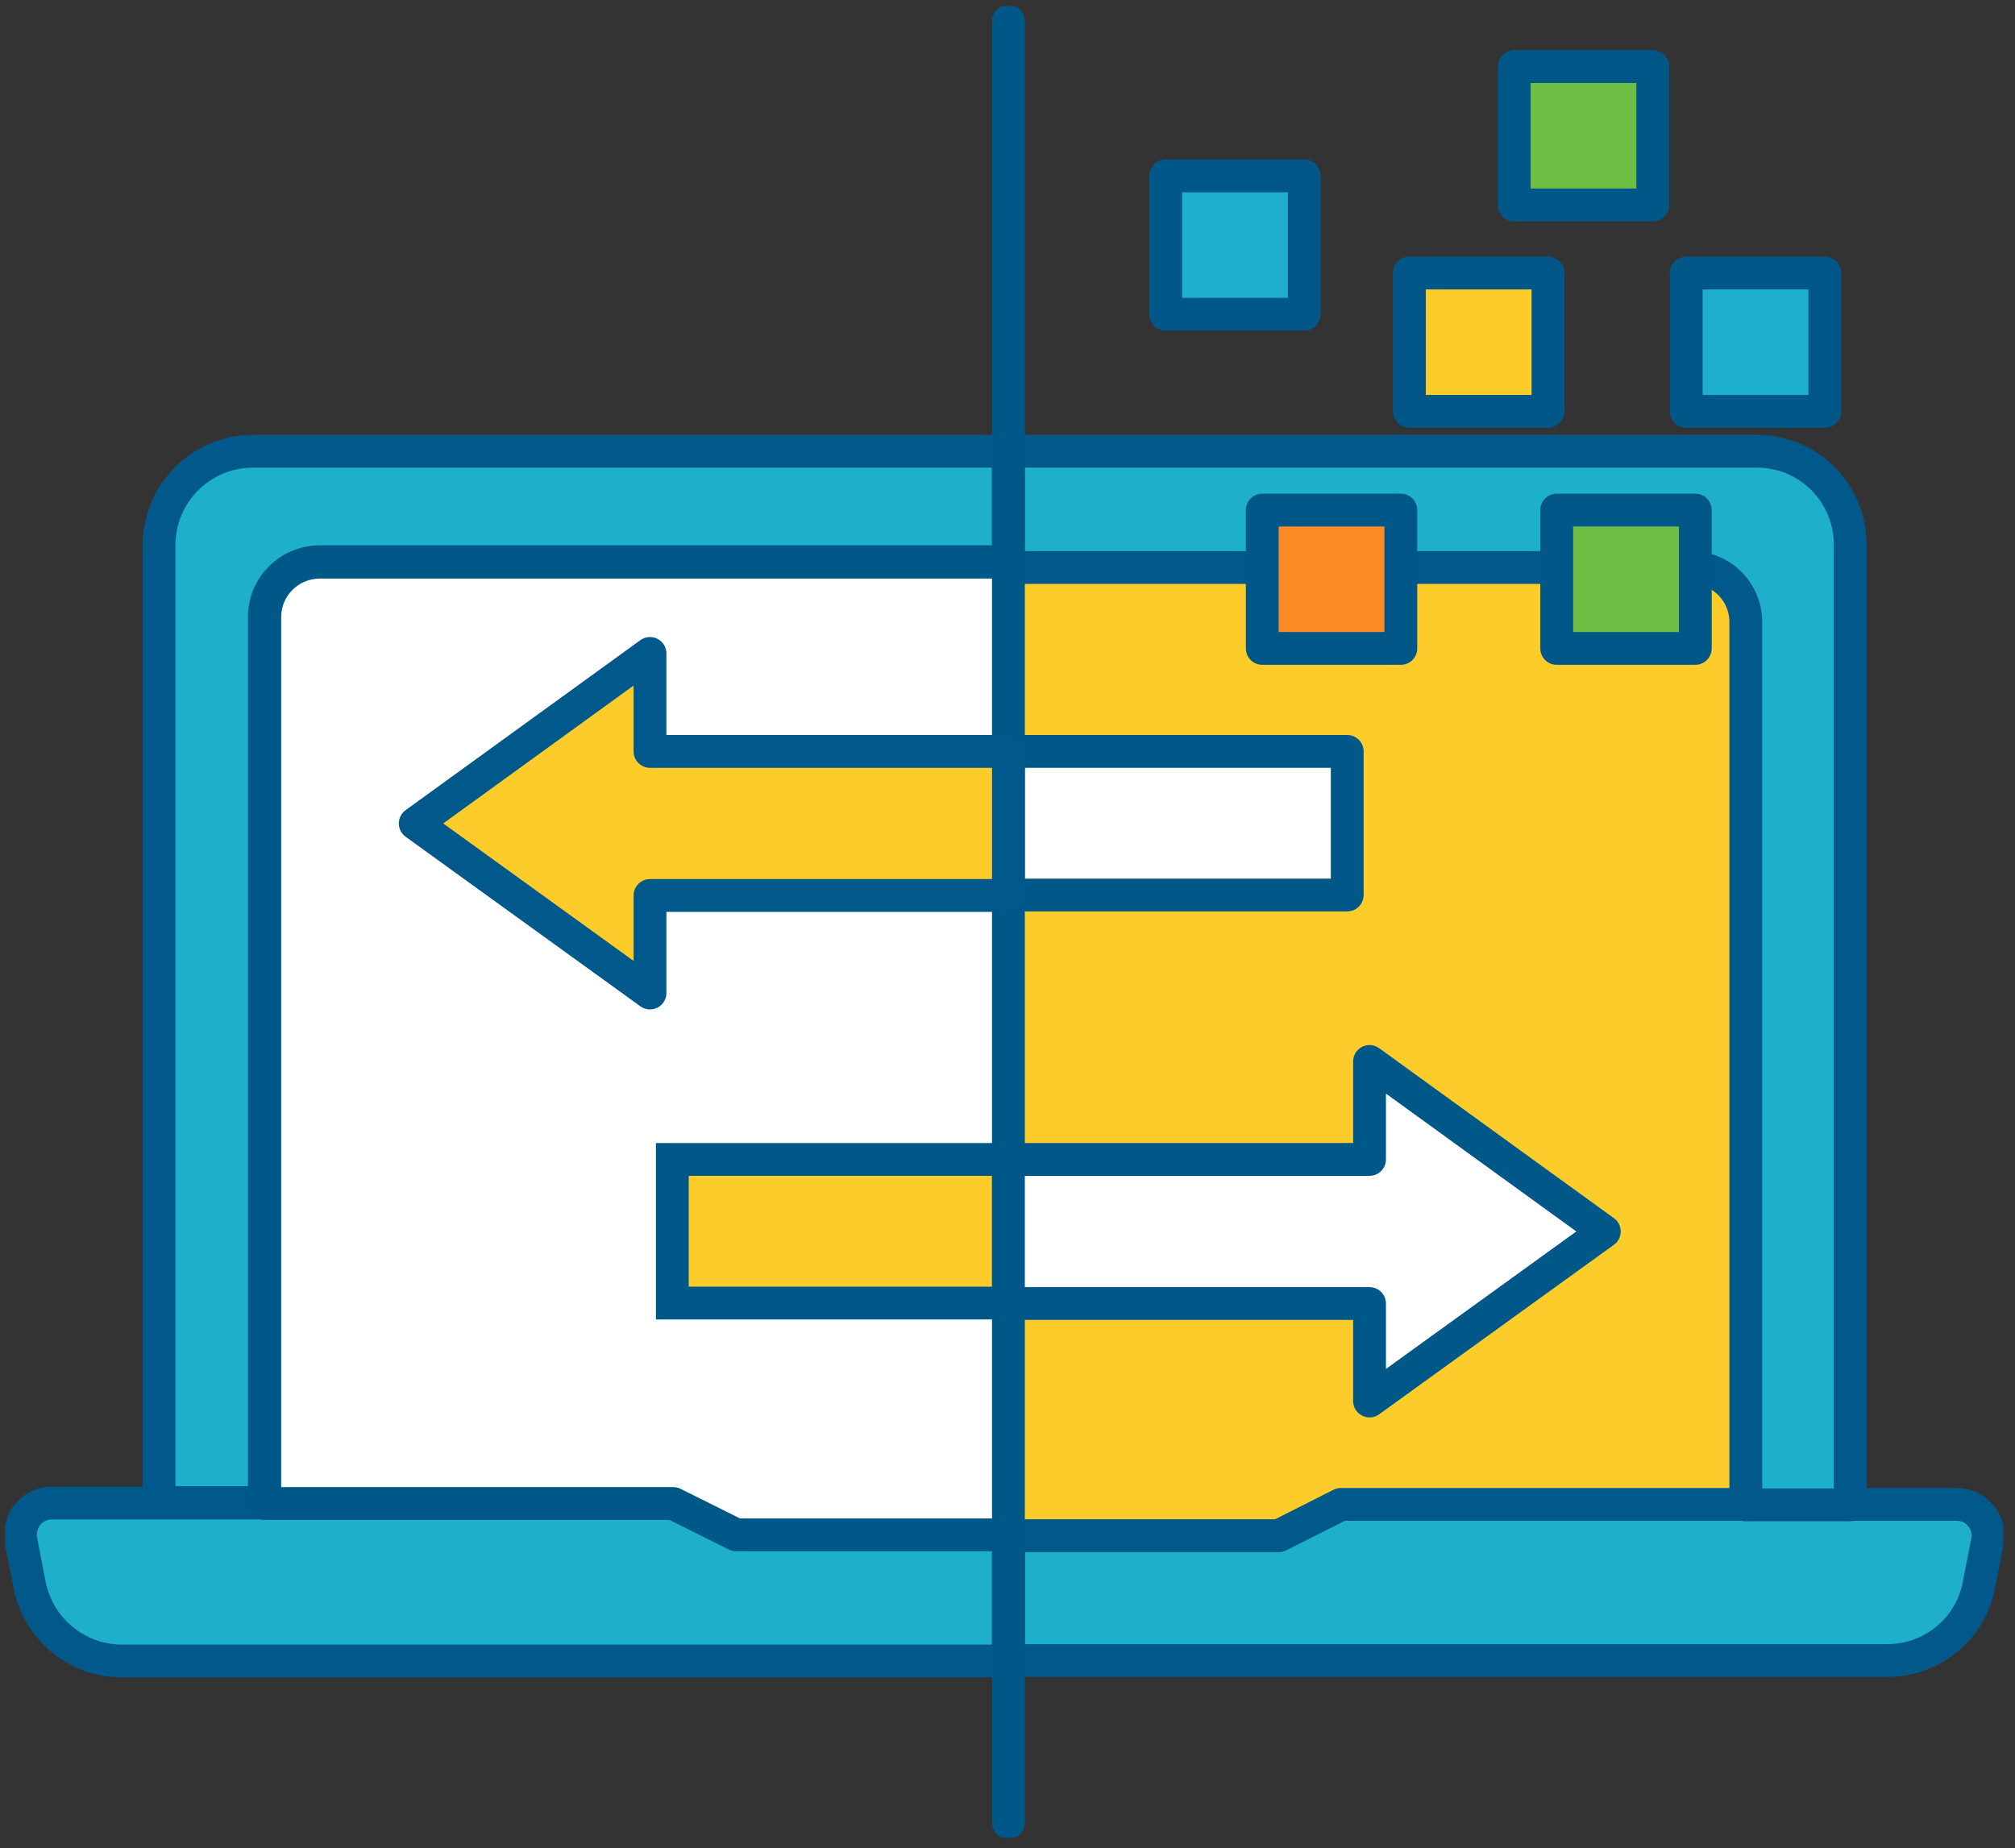 <svg width="121" height="111" viewBox="0 0 121 111" fill="none" xmlns="http://www.w3.org/2000/svg">
<rect x="0" y="0" width="121" height="111" fill="#333333" stroke="none"/>
<g clip-path="url(#clip0_744_1411)">
<path d="M60.556 34.056H101.565C103.388 34.056 104.835 35.534 104.835 37.334V90.346H80.551L76.826 92.227H60.583V34.056H60.556Z" fill="#FCCD2A"/>
<path d="M60.556 34.056H101.565C103.388 34.056 104.835 35.534 104.835 37.334V90.346H80.551L76.826 92.227H60.583V34.056H60.556Z" stroke="#01588A" stroke-width="0.67" stroke-linecap="round" stroke-linejoin="round"/>
<path d="M60.556 92.227H76.799L80.524 90.346H117.513C118.076 90.346 118.612 90.588 118.961 91.045C119.309 91.475 119.47 92.039 119.336 92.603L118.827 95.209C118.318 97.843 116.012 99.723 113.332 99.723H60.556V92.227Z" fill="#1EAFCB"/>
<path d="M60.556 92.227H76.799L80.524 90.346H117.513C118.076 90.346 118.612 90.588 118.961 91.045C119.309 91.475 119.47 92.039 119.336 92.603L118.827 95.209C118.318 97.843 116.012 99.723 113.332 99.723H60.556V92.227Z" stroke="#01588A" stroke-width="1.97" stroke-linecap="round" stroke-linejoin="round"/>
<path d="M60.555 92.173V99.75H7.323C4.616 99.75 2.311 97.843 1.775 95.183L1.266 92.549C1.158 91.985 1.292 91.421 1.641 90.964C1.989 90.534 2.525 90.266 3.088 90.266H40.426L44.205 92.146H60.555V92.173Z" fill="#1EAFCB"/>
<path d="M60.555 92.173V99.75H7.323C4.616 99.75 2.311 97.843 1.775 95.183L1.266 92.549C1.158 91.985 1.292 91.421 1.641 90.964C1.989 90.534 2.525 90.266 3.088 90.266H40.426L44.205 92.146H60.555V92.173Z" stroke="#01588A" stroke-width="1.97" stroke-linecap="round" stroke-linejoin="round"/>
<path d="M60.556 27.071V33.734H19.197C17.375 33.734 15.874 35.212 15.874 37.039V90.239H9.548V32.767C9.548 29.623 12.068 27.098 15.204 27.098H60.556V27.071Z" fill="#1EAFCB"/>
<path d="M60.556 27.071V33.734H19.197C17.375 33.734 15.874 35.212 15.874 37.039V90.239H9.548V32.767C9.548 29.623 12.068 27.098 15.204 27.098H60.556V27.071Z" stroke="#01588A" stroke-width="1.97" stroke-linecap="round" stroke-linejoin="round"/>
<path d="M104.835 90.373V37.361C104.835 35.534 103.361 34.083 101.565 34.083H60.556V27.098H105.505C108.615 27.098 111.107 29.623 111.107 32.713V90.373H104.809H104.835Z" fill="#1EAFCB"/>
<path d="M104.835 90.373V37.361C104.835 35.534 103.361 34.083 101.565 34.083H60.556V27.098H105.505C108.615 27.098 111.107 29.623 111.107 32.713V90.373H104.809H104.835Z" stroke="#01588A" stroke-width="1.97" stroke-linecap="round" stroke-linejoin="round"/>
<path d="M60.555 33.761V92.173H44.205L40.426 90.292H15.9V37.066C15.9 35.239 17.375 33.761 19.224 33.761H60.582H60.555Z" fill="white"/>
<path d="M60.555 33.761V92.173H44.205L40.426 90.292H15.9V37.066C15.9 35.239 17.375 33.761 19.224 33.761H60.582H60.555Z" stroke="#005889" stroke-width="1.97" stroke-linecap="round" stroke-linejoin="round"/>
<path d="M60.556 1.277V27.071V33.761" stroke="#005889" stroke-width="1.97" stroke-linecap="round" stroke-linejoin="round"/>
<path d="M60.556 92.173V99.75V109.45" stroke="#005889" stroke-width="1.97" stroke-linecap="round" stroke-linejoin="round"/>
<path d="M60.556 69.63H40.372V78.255H60.556V69.63Z" fill="#FCCD2A" stroke="#005889" stroke-width="1.97"/>
<path d="M60.556 78.282H82.24V84.139L96.339 73.956L82.24 63.746V69.63H60.556V78.282Z" fill="white"/>
<path d="M60.556 78.282H82.24V84.139L96.339 73.956L82.24 63.746V69.63H60.556V78.282Z" stroke="#005889" stroke-width="1.97" stroke-linecap="round" stroke-linejoin="round"/>
<path d="M80.9 45.126H60.556V53.751H80.9V45.126Z" fill="white"/>
<path d="M80.9 45.126H60.556V53.751H80.9V45.126Z" stroke="#005889" stroke-width="1.97" stroke-linecap="round" stroke-linejoin="round"/>
<path d="M60.556 45.126H39.032V39.242L24.934 49.452L39.032 59.635V53.778H60.556V45.126Z" fill="#FCCD2A"/>
<path d="M60.556 45.126H39.032V39.242L24.934 49.452L39.032 59.635V53.778H60.556V45.126Z" stroke="#01588A" stroke-width="1.97" stroke-linecap="round" stroke-linejoin="round"/>
<rect x="92.955" y="24.705" width="8.322" height="8.308" transform="rotate(-180 92.955 24.705)" fill="#FCCD2A" stroke="#005788" stroke-width="1.97" stroke-linecap="round" stroke-linejoin="round"/>
<rect x="109.579" y="24.705" width="8.322" height="8.308" transform="rotate(-180 109.579 24.705)" fill="#1DAFCC" stroke="#005788" stroke-width="1.97" stroke-linecap="round" stroke-linejoin="round"/>
<rect x="101.802" y="38.94" width="8.322" height="8.308" transform="rotate(-180 101.802 38.94)" fill="#6EBD45" stroke="#005788" stroke-width="1.97" stroke-linecap="round" stroke-linejoin="round"/>
<rect x="78.322" y="18.871" width="8.322" height="8.308" transform="rotate(-180 78.322 18.871)" fill="#1DAFCC" stroke="#005788" stroke-width="1.97" stroke-linecap="round" stroke-linejoin="round"/>
<rect x="84.12" y="38.94" width="8.322" height="8.308" transform="rotate(-180 84.12 38.94)" fill="#FC8B27" stroke="#005788" stroke-width="1.97" stroke-linecap="round" stroke-linejoin="round"/>
<rect x="99.249" y="12.308" width="8.322" height="8.308" transform="rotate(-180 99.249 12.308)" fill="#6EBD45" stroke="#005788" stroke-width="1.97" stroke-linecap="round" stroke-linejoin="round"/>
</g>
<defs>
<clipPath id="clip0_744_1411">
<rect width="120" height="110" fill="white" transform="translate(0.301 0.363)"/>
</clipPath>
</defs>
</svg>
